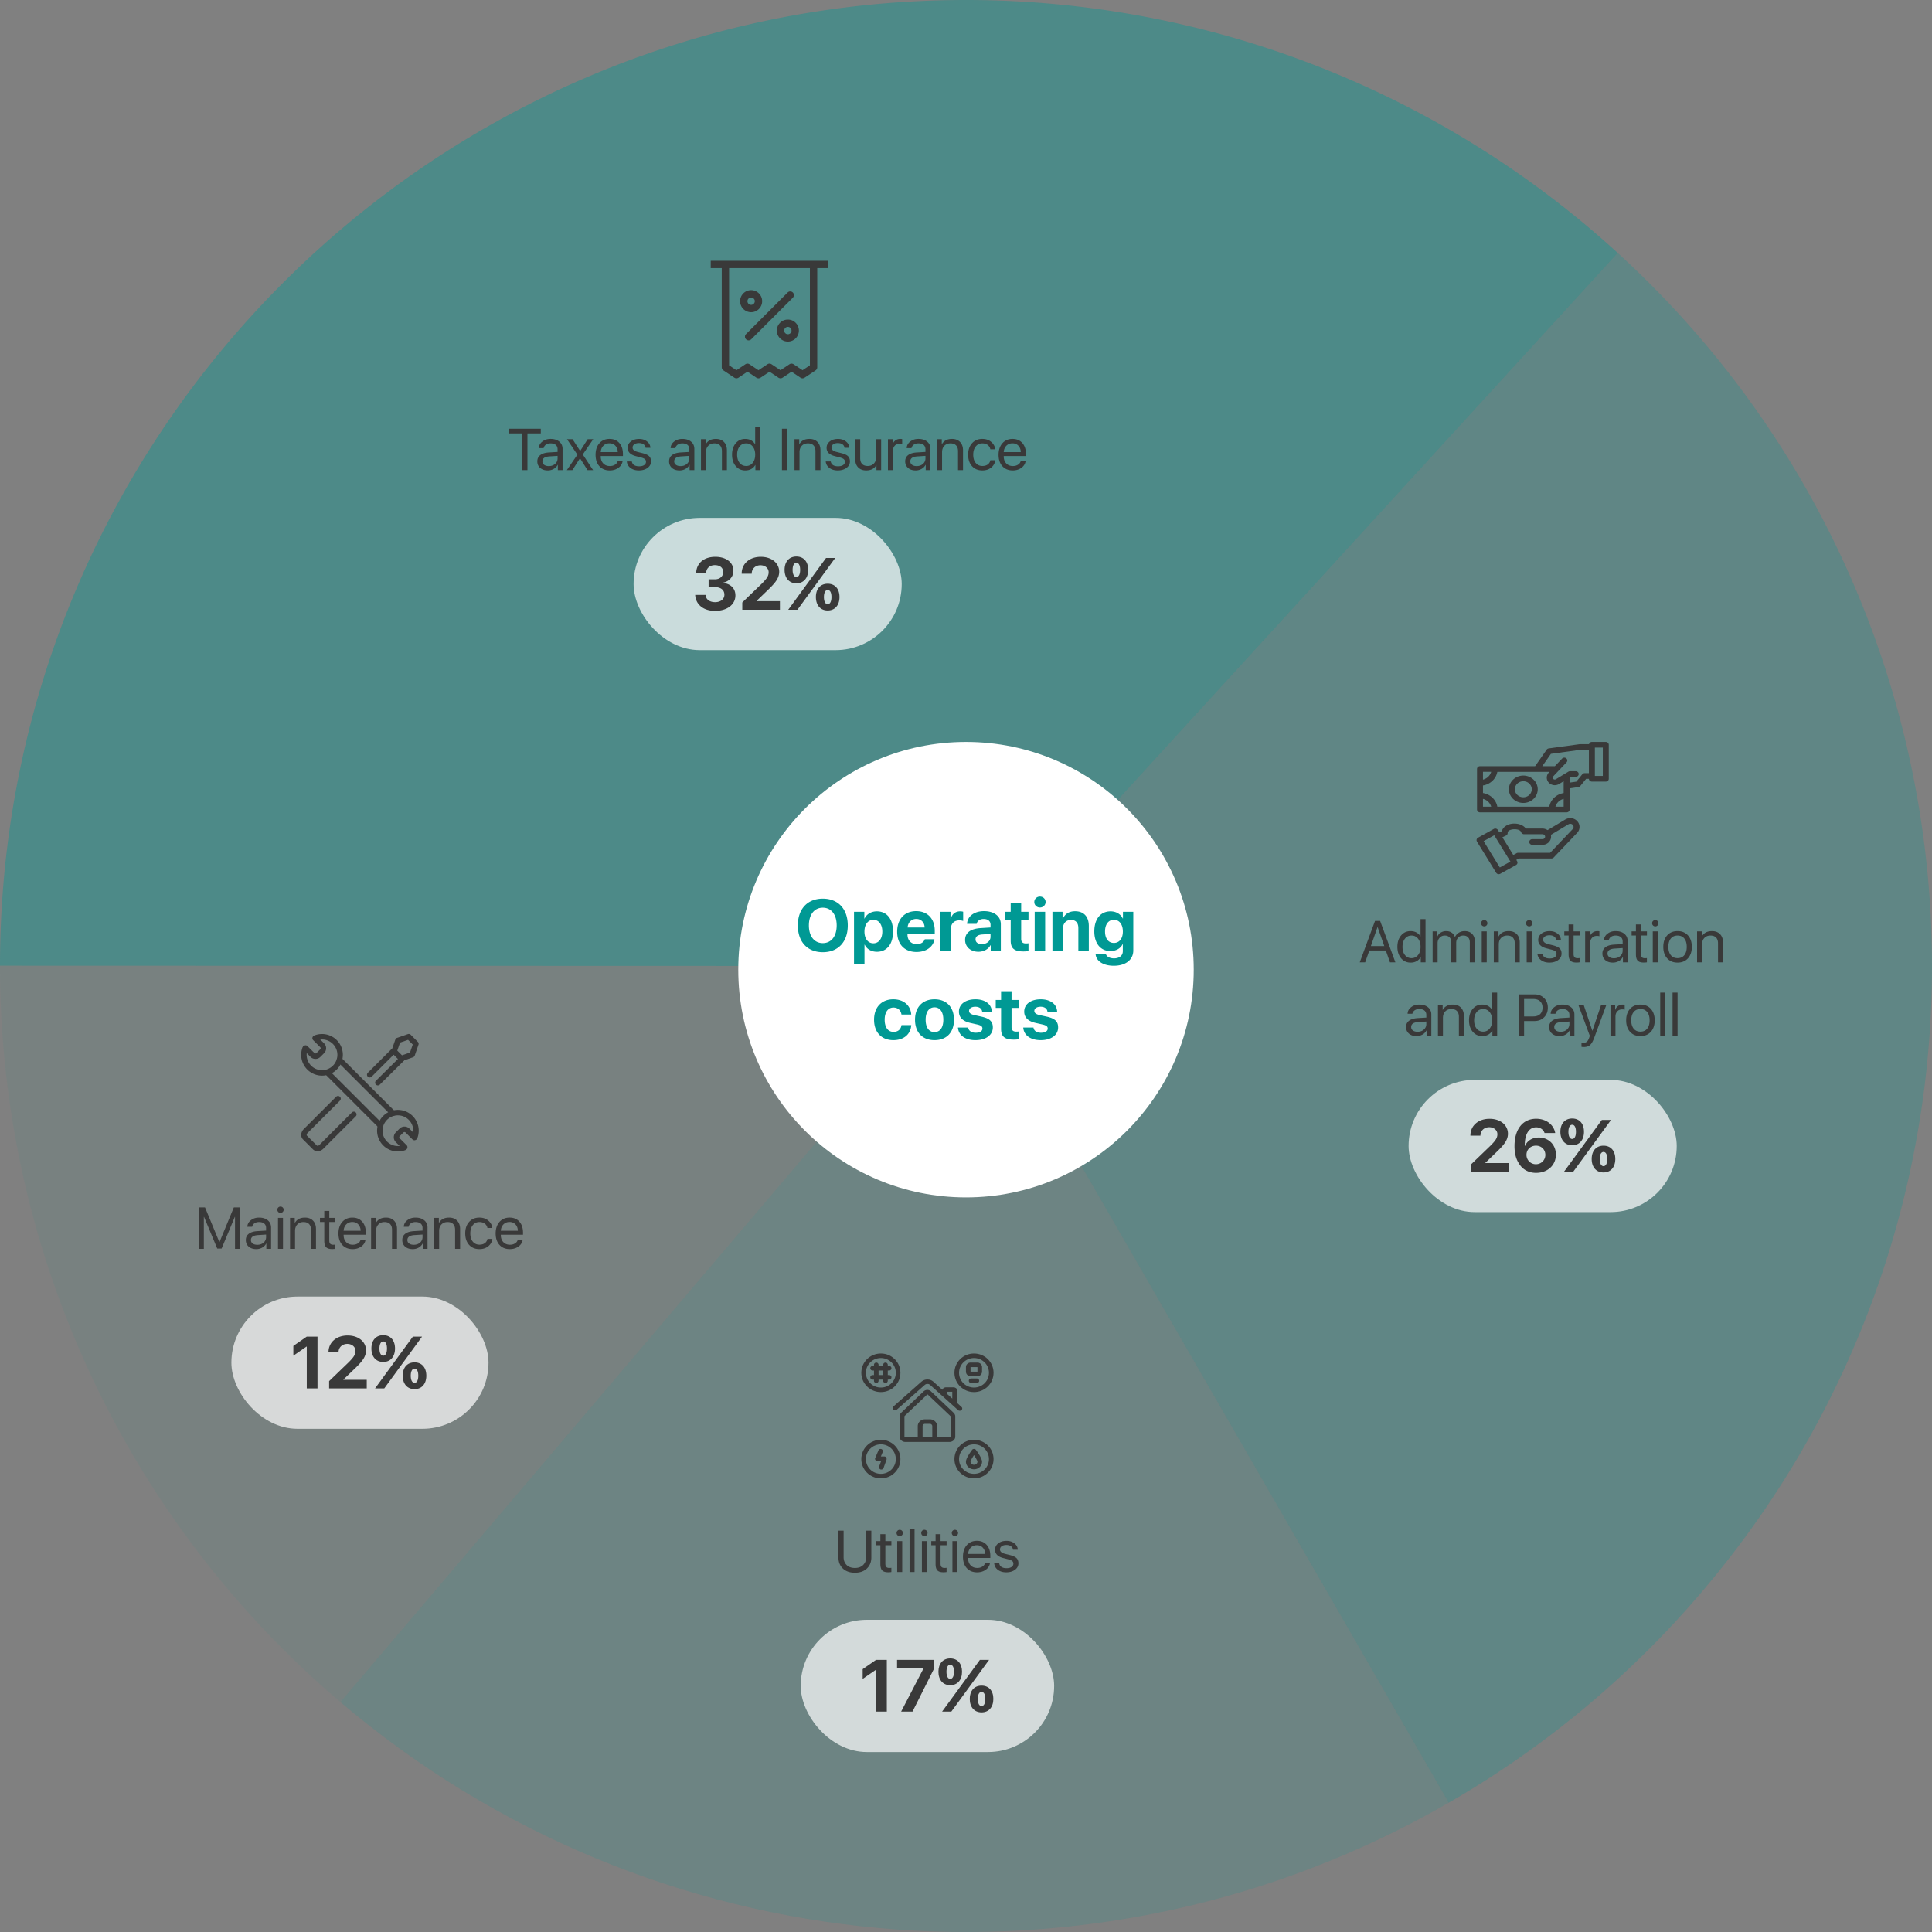 <svg xmlns="http://www.w3.org/2000/svg" width="526" height="526" fill="none"><rect width="100%" height="100%" fill="#808080" stroke="none"/><path fill="#009994" fill-opacity=".4" d="M262.999 262.999 0 262.921C.045 117.671 117.831-.043 263.081 0a262.995 262.995 0 0 1 177.366 68.881L262.999 263Z"/><path fill="#009994" fill-opacity=".25" d="M262.999 262.998 440.447 68.88c107.207 98.001 114.669 264.355 16.667 371.563a263.017 263.017 0 0 1-62.687 50.358L262.999 262.998Z"/><path fill="#009994" fill-opacity=".15" d="m263 262.999 131.428 227.802c-96.271 55.544-217.065 44.574-301.753-27.405L263 262.999Z"/><path fill="#009994" fill-opacity=".06" d="M262.999 262.998 92.674 463.396A262.995 262.995 0 0 1 0 262.921l262.999.077Z"/><path fill="#393939" fill-rule="evenodd" d="M225.5 71v2h-3v27a1 1 0 0 1-.292.706l-.153.126-3 2a.998.998 0 0 1-.934.093l-.176-.093-2.445-1.63-2.445 1.63c-.224.149-.493.199-.747.149l-.187-.056-.176-.093-2.445-1.63-2.445 1.63c-.224.149-.493.199-.747.149l-.187-.056-.176-.093-2.445-1.63-2.445 1.63c-.224.149-.493.199-.747.149l-.187-.056-.176-.093-3-2a.998.998 0 0 1-.425-.635l-.02-.197V73h-3v-2h32Zm-5 2h-22v26.464l2 1.332 2.445-1.628c.224-.15.493-.2.747-.15l.187.057.176.093 2.445 1.628 2.445-1.628c.224-.15.493-.2.747-.15l.187.057.176.093 2.445 1.628 2.445-1.628c.224-.15.493-.2.747-.15l.187.057.176.093 2.445 1.628 2-1.334V73Zm-6 14a3 3 0 1 1 0 6 3 3 0 0 1 0-6Zm1.355-7.364a1 1 0 0 1 0 1.414l-11.314 11.314a1 1 0 1 1-1.414-1.414l11.314-11.314a1 1 0 0 1 1.414 0ZM214.5 89a1 1 0 1 0 0 2 1 1 0 0 0 0-2Zm-10-10a3 3 0 1 1 0 6 3 3 0 0 1 0-6Zm0 2a1 1 0 1 0 0 2 1 1 0 0 0 0-2Z" clip-rule="evenodd"/><path fill="#393939" d="M143.602 128h-1.407v-10.008h-3.633v-1.265h8.672v1.265h-3.632V128Zm5.82-1.102c.687 0 1.255-.197 1.703-.593a1.93 1.93 0 0 0 .68-1.508v-.68l-2.203.141c-1.282.078-1.922.528-1.922 1.351 0 .391.156.703.468.938.318.234.743.351 1.274.351Zm-.289 1.18c-.854 0-1.542-.226-2.063-.68-.521-.453-.781-1.052-.781-1.796 0-.724.271-1.292.813-1.704.541-.416 1.322-.656 2.343-.718l2.36-.141v-.703c0-.521-.167-.922-.5-1.203-.334-.281-.81-.422-1.43-.422-.49 0-.904.117-1.242.351-.334.235-.542.55-.625.946h-1.305c.021-.709.336-1.302.945-1.781.61-.485 1.357-.727 2.243-.727.994 0 1.789.247 2.382.742.594.49.891 1.149.891 1.977V128h-1.289v-1.461h-.031c-.24.469-.604.844-1.094 1.125a3.238 3.238 0 0 1-1.617.414Zm8.789-3.305h-.031L155.836 128h-1.516l2.883-4.211-2.836-4.211h1.516l2.055 3.18h.031l2.031-3.18h1.516l-2.852 4.156 2.813 4.266h-1.516l-2.039-3.227Zm8-4.078c-.662 0-1.211.219-1.649.657-.432.437-.671 1.013-.718 1.726h4.633c-.016-.713-.232-1.289-.649-1.726-.411-.438-.95-.657-1.617-.657Zm2.234 4.899h1.344c-.115.724-.5 1.32-1.156 1.789-.656.463-1.435.695-2.336.695-1.182 0-2.123-.383-2.82-1.148-.693-.766-1.04-1.802-1.04-3.11 0-1.307.347-2.354 1.04-3.14.692-.787 1.611-1.18 2.757-1.18 1.125 0 2.016.372 2.672 1.117.656.74.985 1.745.985 3.016v.531h-6.047v.078c0 .802.226 1.443.679 1.922.454.479 1.055.719 1.805.719.526 0 .979-.115 1.359-.344.386-.234.638-.549.758-.945Zm2.735-3.664c0-.709.289-1.289.867-1.742.583-.454 1.333-.68 2.25-.68.854 0 1.57.229 2.148.687.584.453.888 1.026.914 1.719h-1.304a1.262 1.262 0 0 0-.547-.937c-.323-.23-.742-.344-1.258-.344-.521 0-.94.112-1.258.336-.318.224-.476.521-.476.89 0 .563.474.961 1.421 1.196l1.282.32c.849.214 1.445.49 1.789.828.349.333.523.807.523 1.422 0 .719-.312 1.307-.937 1.766-.62.458-1.417.687-2.391.687-.906 0-1.659-.224-2.258-.672-.599-.453-.932-1.044-1-1.773h1.367c.068.427.271.755.61.984.344.224.802.336 1.375.336s1.026-.109 1.359-.328c.339-.224.508-.526.508-.906 0-.297-.099-.531-.297-.703-.198-.177-.536-.328-1.016-.454l-1.476-.382c-1.464-.381-2.195-1.131-2.195-2.25Zm14.406 4.968c.687 0 1.255-.197 1.703-.593a1.93 1.93 0 0 0 .68-1.508v-.68l-2.203.141c-1.282.078-1.922.528-1.922 1.351 0 .391.156.703.468.938.318.234.743.351 1.274.351Zm-.289 1.18c-.854 0-1.542-.226-2.063-.68-.521-.453-.781-1.052-.781-1.796 0-.724.271-1.292.813-1.704.541-.416 1.322-.656 2.343-.718l2.36-.141v-.703c0-.521-.167-.922-.5-1.203-.334-.281-.81-.422-1.43-.422-.49 0-.904.117-1.242.351-.334.235-.542.55-.625.946h-1.305c.021-.709.336-1.302.945-1.781.61-.485 1.357-.727 2.243-.727.994 0 1.789.247 2.382.742.594.49.891 1.149.891 1.977V128h-1.289v-1.461h-.031c-.24.469-.604.844-1.094 1.125a3.238 3.238 0 0 1-1.617.414Zm5.836-.078v-8.422h1.281v1.367h.031c.537-.963 1.453-1.445 2.75-1.445.927 0 1.659.279 2.196.836.536.552.804 1.307.804 2.266V128h-1.359v-5.164c0-.688-.177-1.214-.531-1.578-.349-.365-.855-.547-1.516-.547-.693 0-1.25.219-1.672.656-.417.438-.625 1.018-.625 1.742V128h-1.359Zm12.07.078c-1.062 0-1.93-.393-2.602-1.18-.671-.791-1.007-1.828-1.007-3.109 0-1.276.333-2.31 1-3.101.666-.792 1.526-1.188 2.578-1.188.599 0 1.13.125 1.594.375.468.25.833.607 1.093 1.07h.032v-4.711h1.359V128h-1.297v-1.422h-.023a2.878 2.878 0 0 1-1.118 1.117c-.463.256-1 .383-1.609.383Zm.242-7.367c-.739 0-1.336.281-1.789.844-.448.562-.672 1.307-.672 2.234 0 .932.224 1.68.672 2.242.453.558 1.05.836 1.789.836.729 0 1.321-.284 1.774-.851.453-.568.679-1.31.679-2.227 0-.917-.226-1.659-.679-2.227-.453-.567-1.045-.851-1.774-.851ZM214.297 128h-1.406v-11.273h1.406V128Zm2.015 0v-8.422h1.282v1.367h.031c.536-.963 1.453-1.445 2.75-1.445.927 0 1.659.279 2.195.836.537.552.805 1.307.805 2.266V128h-1.359v-5.164c0-.688-.177-1.214-.532-1.578-.349-.365-.854-.547-1.515-.547-.693 0-1.25.219-1.672.656-.417.438-.625 1.018-.625 1.742V128h-1.36Zm8.735-6.07c0-.709.289-1.289.867-1.742.583-.454 1.333-.68 2.25-.68.854 0 1.57.229 2.148.687.584.453.889 1.026.915 1.719h-1.305a1.262 1.262 0 0 0-.547-.937c-.323-.23-.742-.344-1.258-.344-.521 0-.94.112-1.258.336-.317.224-.476.521-.476.89 0 .563.474.961 1.422 1.196l1.281.32c.849.214 1.445.49 1.789.828.349.333.523.807.523 1.422 0 .719-.312 1.307-.937 1.766-.62.458-1.417.687-2.391.687-.906 0-1.659-.224-2.258-.672-.598-.453-.932-1.044-1-1.773h1.368c.067.427.271.755.609.984.344.224.802.336 1.375.336s1.026-.109 1.359-.328c.339-.224.508-.526.508-.906 0-.297-.099-.531-.297-.703-.198-.177-.536-.328-1.015-.454l-1.477-.382c-1.463-.381-2.195-1.131-2.195-2.25Zm14.851-2.352V128h-1.281v-1.391h-.031c-.531.98-1.451 1.469-2.758 1.469-.922 0-1.651-.276-2.187-.828-.537-.557-.805-1.315-.805-2.273v-5.399h1.359v5.164c0 .688.175 1.214.524 1.578.354.365.862.547 1.523.547.693 0 1.248-.219 1.664-.656.422-.438.633-1.018.633-1.742v-4.891h1.359ZM241.75 128v-8.422h1.281v1.367h.031c.126-.442.373-.794.743-1.054.369-.261.802-.391 1.297-.391.213 0 .388.018.523.055v1.343c-.146-.062-.38-.093-.703-.093-.547 0-.987.182-1.32.547-.329.364-.493.843-.493 1.437V128h-1.359Zm7.828-1.102c.688 0 1.255-.197 1.703-.593a1.93 1.93 0 0 0 .68-1.508v-.68l-2.203.141c-1.281.078-1.922.528-1.922 1.351 0 .391.156.703.469.938.317.234.742.351 1.273.351Zm-.289 1.18c-.854 0-1.542-.226-2.062-.68-.521-.453-.782-1.052-.782-1.796 0-.724.271-1.292.813-1.704.541-.416 1.323-.656 2.344-.718l2.359-.141v-.703c0-.521-.167-.922-.5-1.203-.333-.281-.81-.422-1.43-.422-.489 0-.903.117-1.242.351-.333.235-.542.55-.625.946h-1.305c.021-.709.336-1.302.946-1.781.609-.485 1.356-.727 2.242-.727.995 0 1.789.247 2.383.742.593.49.89 1.149.89 1.977V128h-1.289v-1.461H252c-.24.469-.604.844-1.094 1.125a3.233 3.233 0 0 1-1.617.414Zm5.836-.078v-8.422h1.281v1.367h.032c.536-.963 1.453-1.445 2.75-1.445.927 0 1.658.279 2.195.836.536.552.805 1.307.805 2.266V128h-1.36v-5.164c0-.688-.177-1.214-.531-1.578-.349-.365-.854-.547-1.516-.547-.692 0-1.25.219-1.672.656-.416.438-.625 1.018-.625 1.742V128h-1.359Zm15.836-5.68h-1.336a1.855 1.855 0 0 0-.703-1.156c-.38-.302-.875-.453-1.484-.453-.74 0-1.336.281-1.79.844-.453.562-.679 1.307-.679 2.234 0 .948.226 1.698.679 2.25.459.552 1.06.828 1.805.828.589 0 1.07-.133 1.445-.398.381-.271.628-.659.743-1.164h1.336a2.987 2.987 0 0 1-1.141 2.007c-.641.511-1.438.766-2.391.766-1.166 0-2.101-.385-2.804-1.156-.703-.776-1.055-1.82-1.055-3.133 0-1.292.352-2.328 1.055-3.109.703-.787 1.632-1.18 2.789-1.18.994 0 1.81.276 2.445.828.635.547.997 1.211 1.086 1.992Zm4.68-1.625c-.662 0-1.211.219-1.649.657-.432.437-.672 1.013-.719 1.726h4.633c-.015-.713-.232-1.289-.648-1.726-.412-.438-.951-.657-1.617-.657Zm2.234 4.899h1.344c-.115.724-.5 1.32-1.157 1.789-.656.463-1.434.695-2.335.695-1.183 0-2.123-.383-2.821-1.148-.692-.766-1.039-1.802-1.039-3.11 0-1.307.347-2.354 1.039-3.14.693-.787 1.612-1.18 2.758-1.18 1.125 0 2.016.372 2.672 1.117.656.74.984 1.745.984 3.016v.531h-6.047v.078c0 .802.227 1.443.68 1.922.453.479 1.055.719 1.805.719.526 0 .979-.115 1.359-.344.386-.234.638-.549.758-.945Z"/><rect width="73" height="36" x="172.5" y="141" fill="#fff" fill-opacity=".7" rx="18"/><path fill="#393939" d="M192.924 159.848v-2.129h1.709c1.347 0 2.256-.801 2.256-1.963 0-1.143-.811-1.895-2.276-1.895-1.367 0-2.275.811-2.353 2.041h-2.715c.107-2.607 2.139-4.306 5.195-4.306 2.93 0 4.932 1.504 4.932 3.759 0 1.729-1.182 2.979-2.91 3.291v.059c2.099.176 3.457 1.445 3.457 3.399 0 2.529-2.295 4.208-5.547 4.208-3.184 0-5.264-1.748-5.401-4.345h2.823c.088 1.191 1.064 1.972 2.617 1.972 1.475 0 2.51-.83 2.51-2.021 0-1.289-.967-2.07-2.559-2.07h-1.738Zm9.004-3.702c0-2.666 2.129-4.55 5.205-4.55 2.969 0 5.01 1.718 5.01 4.072 0 1.758-1.172 3.076-2.725 4.619l-3.438 3.311v.058h6.358V166h-10.244v-1.982l5.312-5.118c1.426-1.425 1.865-2.138 1.865-3.115 0-1.055-.927-1.894-2.236-1.894-1.367 0-2.373.957-2.373 2.255v.049h-2.734v-.049Zm26.631 6.397c0 2.236-1.25 3.662-3.213 3.662s-3.213-1.426-3.213-3.662c0-2.227 1.24-3.623 3.213-3.623 1.982 0 3.213 1.396 3.213 3.623Zm-3.213 1.953c.644 0 1.025-.742 1.025-1.953s-.371-1.914-1.025-1.914c-.635 0-1.026.723-1.026 1.924 0 1.191.391 1.943 1.026 1.943Zm-5.313-9.355c0 2.236-1.25 3.662-3.213 3.662s-3.213-1.426-3.213-3.662c0-2.227 1.241-3.623 3.213-3.623 1.983 0 3.213 1.396 3.213 3.623Zm-3.213 1.953c.645 0 1.026-.742 1.026-1.953s-.371-1.914-1.026-1.914c-.634 0-1.025.722-1.025 1.923 0 1.192.391 1.944 1.025 1.944Zm.293 8.906h-2.509l10.292-14.092h2.5L217.113 166ZM86.22 283.26a4.18 4.18 0 0 1 4.412 6.876 4.182 4.182 0 0 1-6.873-4.428.744.744 0 1 0-1.393-.523 5.67 5.67 0 0 0 9.317 6.003 5.666 5.666 0 0 0 0-8.015 5.67 5.67 0 0 0-5.98-1.308.744.744 0 1 0 .517 1.395Z"/><path fill="#393939" d="m85.265 283.186 1.921 1.92a.404.404 0 0 1 0 .571l-1.014 1.014a.405.405 0 0 1-.571 0l-1.911-1.91a.745.745 0 0 0-1.052 1.052l1.91 1.91a1.893 1.893 0 0 0 2.676 0l1.014-1.014a1.892 1.892 0 0 0 0-2.675l-1.92-1.92a.743.743 0 1 0-1.053 1.052Zm24.524 28.566a4.18 4.18 0 0 1-4.412-6.876 4.184 4.184 0 0 1 6.872 4.429.745.745 0 0 0 1.393.523 5.672 5.672 0 0 0-9.317-6.004 5.667 5.667 0 0 0 0 8.016 5.672 5.672 0 0 0 5.98 1.308.744.744 0 1 0-.516-1.396Z"/><path fill="#393939" d="m110.743 311.826-1.921-1.92a.403.403 0 0 1 0-.571l1.014-1.014a.403.403 0 0 1 .571 0l1.911 1.91a.744.744 0 0 0 1.052-1.052l-1.911-1.91a1.89 1.89 0 0 0-2.675 0l-1.014 1.014a1.89 1.89 0 0 0 0 2.675l1.921 1.92a.745.745 0 0 0 1.052-1.052Zm-6.839-6.119-14.215-14.21a.743.743 0 1 0-1.052 1.052l14.215 14.21a.745.745 0 0 0 1.052-1.052Zm-12.015-16.668 14.546 14.541a.743.743 0 1 0 1.052-1.051l-14.545-14.542a.745.745 0 0 0-1.053 1.052Zm9.298 4.087 6.421-6.419a.745.745 0 0 0-1.053-1.052l-6.42 6.419a.743.743 0 1 0 1.052 1.052Zm7.789-5.445-6.632 6.566a.744.744 0 0 0 1.047 1.057l6.632-6.566a.744.744 0 0 0-1.047-1.057Z"/><path fill="#393939" d="M113.76 283.655a.752.752 0 0 1 .199.359.753.753 0 0 1-.022.41l-1.025 2.961a.749.749 0 0 1-.46.46l-2.962 1.024a.743.743 0 0 1-.77-.177l-1.937-1.937a.752.752 0 0 1-.199-.359.753.753 0 0 1 .022-.41l1.025-2.961a.749.749 0 0 1 .46-.46l2.962-1.024a.743.743 0 0 1 .769.177l1.938 1.937Zm-2.661-.556-2.18.754-.754 2.18 1.278 1.278 2.181-.754.754-2.18-1.279-1.278Zm-15.3 19.778-8.814 8.81c-.272.272-.599.307-.716.19l-2.709-2.707c-.117-.117-.081-.444.191-.717l8.795-8.792a.744.744 0 1 0-1.052-1.052l-8.795 8.792c-.81.81-.945 2.066-.191 2.82l2.709 2.708c.755.754 2.011.619 2.82-.19l8.813-8.81a.744.744 0 1 0-1.052-1.052ZM65.297 328.727V340h-1.313v-8.688h-.054l-3.594 8.61h-1.188l-3.593-8.61H55.5V340h-1.313v-11.273h1.633l3.89 9.406h.063l3.891-9.406h1.633Zm4.766 10.171c.687 0 1.255-.197 1.703-.593a1.93 1.93 0 0 0 .68-1.508v-.68l-2.204.141c-1.281.078-1.922.528-1.922 1.351 0 .391.157.703.47.938.317.234.741.351 1.272.351Zm-.29 1.18c-.854 0-1.541-.226-2.062-.68-.52-.453-.781-1.052-.781-1.796 0-.724.27-1.292.812-1.704.542-.416 1.323-.656 2.344-.718l2.36-.141v-.703c0-.521-.167-.922-.5-1.203-.334-.281-.81-.422-1.43-.422-.49 0-.904.117-1.243.351-.333.235-.541.55-.625.946h-1.304c.02-.709.336-1.302.945-1.781.61-.485 1.357-.727 2.242-.727.995 0 1.79.247 2.383.742.594.49.89 1.149.89 1.977V340h-1.288v-1.461h-.032c-.24.469-.604.844-1.093 1.125a3.236 3.236 0 0 1-1.618.414Zm5.915-.078v-8.422h1.359V340h-1.36Zm.68-9.781a.849.849 0 0 1-.61-.25.847.847 0 0 1-.25-.61.83.83 0 0 1 .25-.609.845.845 0 0 1 .61-.25c.239 0 .442.083.609.25a.83.83 0 0 1 .25.609.847.847 0 0 1-.25.61.832.832 0 0 1-.61.25Zm2.6 9.781v-8.422h1.282v1.367h.031c.537-.963 1.453-1.445 2.75-1.445.927 0 1.66.279 2.196.836.536.552.804 1.307.804 2.266V340h-1.36v-5.164c0-.688-.176-1.214-.53-1.578-.35-.365-.855-.547-1.516-.547-.693 0-1.25.219-1.672.656-.416.438-.625 1.018-.625 1.742V340h-1.36Zm9.321-10.32h1.36v1.898h1.64v1.125h-1.64v5.055c0 .385.083.669.25.851.171.183.437.274.796.274.235 0 .43-.013.586-.039v1.148c-.198.047-.49.07-.875.07-.76 0-1.304-.171-1.633-.515-.322-.349-.484-.927-.484-1.735v-5.109h-1.172v-1.125h1.172v-1.898Zm7.633 3.015c-.662 0-1.211.219-1.649.657-.432.437-.671 1.013-.718 1.726h4.632c-.015-.713-.231-1.289-.648-1.726-.411-.438-.95-.657-1.617-.657Zm2.234 4.899H99.5c-.115.724-.5 1.32-1.156 1.789-.656.463-1.435.695-2.336.695-1.182 0-2.123-.383-2.82-1.148-.693-.766-1.04-1.802-1.04-3.11 0-1.307.347-2.354 1.04-3.14.692-.787 1.611-1.18 2.757-1.18 1.125 0 2.016.372 2.672 1.117.656.74.985 1.745.985 3.016v.531h-6.047v.078c0 .802.226 1.443.68 1.922.453.479 1.054.719 1.804.719.526 0 .98-.115 1.36-.344.385-.234.638-.549.757-.945Zm2.875 2.406v-8.422h1.281v1.367h.032c.536-.963 1.453-1.445 2.75-1.445.927 0 1.659.279 2.195.836.537.552.805 1.307.805 2.266V340h-1.36v-5.164c0-.688-.177-1.214-.531-1.578-.349-.365-.854-.547-1.515-.547-.693 0-1.25.219-1.672.656-.417.438-.625 1.018-.625 1.742V340h-1.36Zm11.625-1.102c.688 0 1.255-.197 1.703-.593a1.93 1.93 0 0 0 .68-1.508v-.68l-2.203.141c-1.281.078-1.922.528-1.922 1.351 0 .391.156.703.469.938.318.234.742.351 1.273.351Zm-.289 1.18c-.854 0-1.541-.226-2.062-.68-.521-.453-.782-1.052-.782-1.796 0-.724.271-1.292.813-1.704.542-.416 1.323-.656 2.344-.718l2.359-.141v-.703c0-.521-.167-.922-.5-1.203-.333-.281-.81-.422-1.43-.422-.489 0-.903.117-1.242.351a1.5 1.5 0 0 0-.625.946h-1.304c.02-.709.335-1.302.945-1.781.609-.485 1.357-.727 2.242-.727.995 0 1.789.247 2.383.742.594.49.89 1.149.89 1.977V340h-1.289v-1.461h-.031a2.697 2.697 0 0 1-1.094 1.125 3.233 3.233 0 0 1-1.617.414Zm5.836-.078v-8.422h1.281v1.367h.032c.536-.963 1.453-1.445 2.75-1.445.927 0 1.658.279 2.195.836.536.552.805 1.307.805 2.266V340h-1.36v-5.164c0-.688-.177-1.214-.531-1.578-.349-.365-.854-.547-1.516-.547-.692 0-1.25.219-1.671.656-.417.438-.626 1.018-.626 1.742V340h-1.359Zm15.836-5.68h-1.336a1.851 1.851 0 0 0-.703-1.156c-.38-.302-.875-.453-1.484-.453-.74 0-1.336.281-1.789.844-.454.562-.68 1.307-.68 2.234 0 .948.226 1.698.68 2.25.458.552 1.059.828 1.804.828.589 0 1.071-.133 1.446-.398.38-.271.627-.659.742-1.164h1.336a2.987 2.987 0 0 1-1.141 2.007c-.641.511-1.437.766-2.391.766-1.166 0-2.101-.385-2.804-1.156-.703-.776-1.055-1.82-1.055-3.133 0-1.292.352-2.328 1.055-3.109.703-.787 1.633-1.18 2.789-1.18.995 0 1.81.276 2.445.828.636.547.998 1.211 1.086 1.992Zm4.68-1.625c-.662 0-1.211.219-1.649.657-.432.437-.672 1.013-.718 1.726h4.632c-.015-.713-.231-1.289-.648-1.726-.412-.438-.951-.657-1.617-.657Zm2.234 4.899h1.344c-.115.724-.5 1.32-1.156 1.789-.657.463-1.435.695-2.336.695-1.183 0-2.123-.383-2.821-1.148-.692-.766-1.039-1.802-1.039-3.11 0-1.307.347-2.354 1.039-3.14.693-.787 1.612-1.18 2.758-1.18 1.125 0 2.016.372 2.672 1.117.656.74.984 1.745.984 3.016v.531h-6.046v.078c0 .802.226 1.443.679 1.922.453.479 1.055.719 1.805.719.526 0 .979-.115 1.359-.344.386-.234.638-.549.758-.945Z"/><rect width="70" height="36" x="63" y="353" fill="#fff" fill-opacity=".7" rx="18"/><path fill="#393939" d="M83.522 378v-11.387h-.06l-3.593 2.481v-2.656l3.643-2.53h2.93V378h-2.92Zm5.917-9.854c0-2.666 2.13-4.55 5.206-4.55 2.968 0 5.01 1.718 5.01 4.072 0 1.758-1.173 3.076-2.725 4.619l-3.438 3.311v.058h6.358V378H89.606v-1.982l5.312-5.118c1.426-1.425 1.865-2.138 1.865-3.115 0-1.055-.927-1.894-2.236-1.894-1.367 0-2.373.957-2.373 2.255v.049h-2.735v-.049Zm26.631 6.397c0 2.236-1.25 3.662-3.213 3.662-1.962 0-3.212-1.426-3.212-3.662 0-2.227 1.24-3.623 3.212-3.623 1.983 0 3.213 1.396 3.213 3.623Zm-3.213 1.953c.645 0 1.026-.742 1.026-1.953s-.371-1.914-1.026-1.914c-.634 0-1.025.723-1.025 1.924 0 1.191.391 1.943 1.025 1.943Zm-5.312-9.355c0 2.236-1.25 3.662-3.213 3.662s-3.213-1.426-3.213-3.662c0-2.227 1.24-3.623 3.213-3.623 1.982 0 3.213 1.396 3.213 3.623Zm-3.213 1.953c.645 0 1.025-.742 1.025-1.953s-.371-1.914-1.025-1.914c-.635 0-1.025.722-1.025 1.923 0 1.192.39 1.944 1.025 1.944Zm.293 8.906h-2.51l10.293-14.092h2.5L104.625 378ZM428.153 222.821a2.65 2.65 0 0 0-1.994.292l-4.834 2.899a2.388 2.388 0 0 0-1.366-.429h-4.542c-.557-.796-1.681-1.324-3.018-1.357-1.781-.039-3.231.854-3.502 2.079l-.684.325-.41-.665a.838.838 0 0 0-1.11-.276l-4.291 2.384a.75.75 0 0 0-.291 1.055l5.231 8.49a.806.806 0 0 0 .495.357.848.848 0 0 0 .615-.08l4.291-2.385a.75.75 0 0 0 .291-1.055l-.217-.351.708-.38h8.869c.23 0 .449-.093.602-.254l6.389-6.718a2.31 2.31 0 0 0 .351-2.746 2.522 2.522 0 0 0-1.583-1.185Zm-19.82 13.353-4.411-7.159 2.89-1.606 4.411 7.16-2.89 1.605Zm19.848-10.455-6.148 6.463h-8.721a.838.838 0 0 0-.4.1l-.915.491-2.963-4.81.895-.425c.405-.132.602-.563.534-.882.084-1.059 3.3-1.275 3.687-.076.09.28.427.545.776.545h5.033c.389 0 .706.301.706.671 0 .369-.317.67-.706.67h-2.792c-.449 0-.812.345-.812.771 0 .426.363.771.812.771h2.792c1.285 0 2.33-.992 2.33-2.212 0-.172-.026-.338-.065-.499l4.802-2.88c.445-.266 1.032-.121 1.28.319a.827.827 0 0 1-.125.983ZM437.188 202H433.4a.791.791 0 0 0-.775.598c-.094 0-2.443-.005-2.536.008l-8.439 1.157a.817.817 0 0 0-.561.337l-3.142 4.499h-15.009c-.449 0-.812.345-.812.771v11.031c0 .426.363.771.812.771h23.587c.449 0 .812-.345.812-.771v-5.769l2.39-.345a.823.823 0 0 0 .52-.291l1.59-1.955h.755c.01.418.366.755.808.755h3.788c.448 0 .812-.345.812-.771v-9.254c0-.426-.364-.771-.812-.771Zm-33.439 8.141h2.235c-.291 1.035-1.144 1.846-2.235 2.122v-2.122Zm0 9.489v-2.13c1.091.277 1.945 1.091 2.236 2.13h-2.236Zm21.965 0h-2.236c.29-1.039 1.145-1.853 2.236-2.13v2.13Zm0-3.72c-1.992.325-3.568 1.825-3.909 3.72h-14.147c-.342-1.895-1.917-3.395-3.909-3.72v-2.058c1.992-.324 3.567-1.82 3.908-3.711h14.203l-.178.187a2.006 2.006 0 0 0-.548 1.608c.068.586.396 1.117.901 1.459a2.258 2.258 0 0 0 2.43.059l1.249-.755v3.211Zm6.875-5.41h-1.151a.827.827 0 0 0-.642.299l-1.635 2.01-1.824.263v-1.355l.347-.21h1.319c.449 0 .812-.345.812-.77 0-.426-.363-.771-.812-.771h-1.556a.841.841 0 0 0-.436.12l-3.418 2.068a.576.576 0 0 1-.616-.015.507.507 0 0 1-.09-.778l3.608-3.799a.744.744 0 0 0-.059-1.089.842.842 0 0 0-1.146.057l-1.966 2.069h-3.43l2.347-3.36 8.021-1.099h2.327v6.36Zm3.787.754h-2.164v-7.712h2.164v7.712Z"/><path fill="#393939" d="M414.732 211.157c-2.163 0-3.923 1.672-3.923 3.726 0 2.055 1.76 3.726 3.923 3.726 2.164 0 3.923-1.671 3.923-3.726 0-2.054-1.759-3.726-3.923-3.726Zm0 5.91c-1.268 0-2.3-.98-2.3-2.184 0-1.204 1.032-2.184 2.3-2.184 1.269 0 2.3.98 2.3 2.184 0 1.204-1.031 2.184-2.3 2.184ZM378.43 262l-1.133-3.227h-4.485L371.68 262h-1.477l4.156-11.273h1.391L379.906 262h-1.476Zm-3.399-9.562-1.804 5.14h3.656l-1.805-5.14h-.047Zm9.031 9.64c-1.062 0-1.929-.393-2.601-1.18-.672-.791-1.008-1.828-1.008-3.109 0-1.276.333-2.31 1-3.101.667-.792 1.526-1.188 2.578-1.188.599 0 1.13.125 1.594.375.469.25.833.607 1.094 1.07h.031v-4.711h1.359V262h-1.297v-1.422h-.023a2.876 2.876 0 0 1-1.117 1.117c-.464.256-1 .383-1.61.383Zm.243-7.367c-.74 0-1.336.281-1.789.844-.448.562-.672 1.307-.672 2.234 0 .932.224 1.68.672 2.242.453.558 1.049.836 1.789.836.729 0 1.32-.284 1.773-.851.453-.568.68-1.31.68-2.227 0-.917-.227-1.659-.68-2.227-.453-.567-1.044-.851-1.773-.851Zm5.734 7.289v-8.422h1.281v1.367h.032c.197-.448.507-.799.929-1.054a2.744 2.744 0 0 1 1.461-.391c.568 0 1.057.138 1.469.414.411.276.708.669.891 1.18h.031c.239-.5.594-.891 1.062-1.172a3.027 3.027 0 0 1 1.586-.422c.834 0 1.498.25 1.992.75.5.5.75 1.167.75 2V262h-1.359v-5.438c0-.583-.156-1.036-.469-1.359-.307-.328-.742-.492-1.304-.492-.563 0-1.026.187-1.391.562-.359.375-.539.852-.539 1.43V262h-1.359v-5.602c0-.51-.162-.919-.485-1.226-.318-.307-.739-.461-1.265-.461-.563 0-1.029.198-1.399.594-.37.39-.555.88-.555 1.468V262h-1.359Zm13.375 0v-8.422h1.359V262h-1.359Zm.68-9.781a.85.85 0 0 1-.61-.25.85.85 0 0 1-.25-.61c0-.239.084-.442.25-.609a.845.845 0 0 1 .61-.25c.239 0 .442.083.609.25.167.167.25.37.25.609a.845.845 0 0 1-.25.61.832.832 0 0 1-.609.25Zm2.601 9.781v-8.422h1.282v1.367h.031c.536-.963 1.453-1.445 2.75-1.445.927 0 1.659.279 2.195.836.537.552.805 1.307.805 2.266V262h-1.36v-5.164c0-.688-.177-1.214-.531-1.578-.349-.365-.854-.547-1.515-.547-.693 0-1.25.219-1.672.656-.417.438-.625 1.018-.625 1.742V262h-1.36Zm8.953 0v-8.422h1.36V262h-1.36Zm.68-9.781a.849.849 0 0 1-.609-.25.845.845 0 0 1-.25-.61c0-.239.083-.442.25-.609a.845.845 0 0 1 .609-.25.83.83 0 0 1 .61.25c.166.167.25.37.25.609a.85.85 0 0 1-.25.61.833.833 0 0 1-.61.25Zm2.461 3.711c0-.709.289-1.289.867-1.742.584-.454 1.334-.68 2.25-.68.854 0 1.571.229 2.149.687.583.453.888 1.026.914 1.719h-1.305a1.262 1.262 0 0 0-.547-.937c-.323-.23-.742-.344-1.258-.344-.52 0-.94.112-1.257.336-.318.224-.477.521-.477.89 0 .563.474.961 1.422 1.196l1.281.32c.849.214 1.445.49 1.789.828.349.333.524.807.524 1.422 0 .719-.313 1.307-.938 1.766-.62.458-1.417.687-2.391.687-.906 0-1.658-.224-2.257-.672-.599-.453-.933-1.044-1-1.773h1.367c.068.427.271.755.609.984.344.224.802.336 1.375.336s1.026-.109 1.36-.328c.338-.224.507-.526.507-.906 0-.297-.099-.531-.296-.703-.198-.177-.537-.328-1.016-.454l-1.477-.382c-1.463-.381-2.195-1.131-2.195-2.25Zm8.273-4.25h1.36v1.898h1.64v1.125h-1.64v5.055c0 .385.083.669.25.851.172.183.437.274.797.274.234 0 .429-.013.586-.039v1.148c-.198.047-.49.07-.875.07-.761 0-1.305-.171-1.633-.515-.323-.349-.485-.927-.485-1.735v-5.109h-1.171v-1.125h1.171v-1.898ZM431.57 262v-8.422h1.282v1.367h.031c.125-.442.372-.794.742-1.054.37-.261.802-.391 1.297-.391.213 0 .388.018.523.055v1.343c-.146-.062-.38-.093-.703-.093-.547 0-.987.182-1.32.547-.328.364-.492.843-.492 1.437V262h-1.36Zm7.828-1.102c.688 0 1.256-.197 1.704-.593a1.93 1.93 0 0 0 .679-1.508v-.68l-2.203.141c-1.281.078-1.922.528-1.922 1.351 0 .391.156.703.469.938.318.234.742.351 1.273.351Zm-.289 1.18c-.854 0-1.541-.226-2.062-.68-.521-.453-.781-1.052-.781-1.796 0-.724.27-1.292.812-1.704.542-.416 1.323-.656 2.344-.718l2.359-.141v-.703c0-.521-.166-.922-.5-1.203-.333-.281-.81-.422-1.429-.422-.49 0-.904.117-1.243.351a1.5 1.5 0 0 0-.625.946h-1.304c.021-.709.336-1.302.945-1.781.609-.485 1.357-.727 2.242-.727.995 0 1.789.247 2.383.742.594.49.891 1.149.891 1.977V262h-1.289v-1.461h-.032a2.7 2.7 0 0 1-1.093 1.125 3.24 3.24 0 0 1-1.618.414Zm6.282-10.398h1.359v1.898h1.641v1.125h-1.641v5.055c0 .385.083.669.25.851.172.183.438.274.797.274.234 0 .43-.013.586-.039v1.148c-.198.047-.49.07-.875.07-.761 0-1.305-.171-1.633-.515-.323-.349-.484-.927-.484-1.735v-5.109h-1.172v-1.125h1.172v-1.898Zm4.586 10.32v-8.422h1.359V262h-1.359Zm.679-9.781a.849.849 0 0 1-.609-.25.845.845 0 0 1-.25-.61c0-.239.083-.442.25-.609a.845.845 0 0 1 .609-.25.83.83 0 0 1 .61.25c.166.167.25.37.25.609a.85.85 0 0 1-.25.61.833.833 0 0 1-.61.25Zm8.899 8.695c-.703.776-1.646 1.164-2.828 1.164-1.183 0-2.125-.388-2.829-1.164-.703-.776-1.054-1.818-1.054-3.125s.351-2.349 1.054-3.125c.704-.776 1.646-1.164 2.829-1.164 1.182 0 2.125.388 2.828 1.164.703.776 1.054 1.818 1.054 3.125s-.351 2.349-1.054 3.125Zm-2.828-.047c.786 0 1.398-.271 1.835-.812.443-.547.665-1.302.665-2.266 0-.969-.222-1.724-.665-2.266-.437-.541-1.049-.812-1.835-.812-.787 0-1.401.273-1.844.82-.438.542-.656 1.295-.656 2.258 0 .964.221 1.719.664 2.266.442.541 1.054.812 1.836.812Zm5.312 1.133v-8.422h1.281v1.367h.032c.536-.963 1.453-1.445 2.75-1.445.927 0 1.658.279 2.195.836.536.552.805 1.307.805 2.266V262h-1.36v-5.164c0-.688-.177-1.214-.531-1.578-.349-.365-.854-.547-1.516-.547-.692 0-1.25.219-1.672.656-.416.438-.625 1.018-.625 1.742V262h-1.359Zm-76.094 18.898c.688 0 1.256-.197 1.703-.593.454-.401.68-.904.68-1.508v-.68l-2.203.141c-1.281.078-1.922.528-1.922 1.351 0 .391.156.703.469.938.318.234.742.351 1.273.351Zm-.289 1.18c-.854 0-1.541-.226-2.062-.68-.521-.453-.782-1.052-.782-1.796 0-.724.271-1.292.813-1.704.542-.416 1.323-.656 2.344-.718l2.359-.141v-.703c0-.521-.167-.922-.5-1.203-.333-.281-.81-.422-1.43-.422-.489 0-.903.117-1.242.351a1.5 1.5 0 0 0-.625.946h-1.304c.02-.709.335-1.302.945-1.781.609-.485 1.357-.727 2.242-.727.995 0 1.789.247 2.383.742.594.49.891 1.149.891 1.977V282h-1.29v-1.461h-.031a2.697 2.697 0 0 1-1.094 1.125 3.233 3.233 0 0 1-1.617.414Zm5.836-.078v-8.422h1.281v1.367h.032c.536-.963 1.453-1.445 2.75-1.445.927 0 1.659.279 2.195.836.536.552.805 1.307.805 2.266V282h-1.36v-5.164c0-.688-.177-1.214-.531-1.578-.349-.365-.854-.547-1.516-.547-.692 0-1.25.219-1.671.656-.417.438-.625 1.018-.625 1.742V282h-1.36Zm12.07.078c-1.062 0-1.929-.393-2.601-1.18-.672-.791-1.008-1.828-1.008-3.109 0-1.276.333-2.31 1-3.101.667-.792 1.526-1.188 2.578-1.188.599 0 1.13.125 1.594.375.469.25.833.607 1.094 1.07h.031v-4.711h1.359V282h-1.297v-1.422h-.023a2.876 2.876 0 0 1-1.117 1.117c-.464.256-1 .383-1.61.383Zm.243-7.367c-.74 0-1.336.281-1.789.844-.448.562-.672 1.307-.672 2.234 0 .932.224 1.68.672 2.242.453.558 1.049.836 1.789.836.729 0 1.32-.284 1.773-.851.453-.568.68-1.31.68-2.227 0-.917-.227-1.659-.68-2.227-.453-.567-1.044-.851-1.773-.851Zm9.734-3.984h4.258c1.057 0 1.922.338 2.594 1.015.677.672 1.015 1.539 1.015 2.602 0 1.067-.338 1.94-1.015 2.617-.677.677-1.547 1.016-2.61 1.016h-2.836V282h-1.406v-11.273Zm1.406 1.25v4.75h2.485c.802 0 1.424-.209 1.867-.625.443-.422.664-1.008.664-1.758s-.221-1.331-.664-1.742c-.438-.417-1.06-.625-1.867-.625h-2.485Zm9.953 8.921c.688 0 1.256-.197 1.704-.593a1.93 1.93 0 0 0 .679-1.508v-.68l-2.203.141c-1.281.078-1.922.528-1.922 1.351 0 .391.156.703.469.938.318.234.742.351 1.273.351Zm-.289 1.18c-.854 0-1.541-.226-2.062-.68-.521-.453-.781-1.052-.781-1.796 0-.724.27-1.292.812-1.704.542-.416 1.323-.656 2.344-.718l2.359-.141v-.703c0-.521-.166-.922-.5-1.203-.333-.281-.81-.422-1.429-.422-.49 0-.904.117-1.243.351a1.5 1.5 0 0 0-.625.946h-1.304c.021-.709.336-1.302.945-1.781.609-.485 1.357-.727 2.242-.727.995 0 1.789.247 2.383.742.594.49.891 1.149.891 1.977V282h-1.289v-1.461h-.032a2.7 2.7 0 0 1-1.093 1.125 3.24 3.24 0 0 1-1.618.414Zm6.555 2.977c-.203 0-.401-.019-.594-.055v-1.148c.157.031.341.046.555.046.391 0 .703-.106.937-.32.235-.208.438-.565.61-1.07l.164-.5-3.117-8.43h1.445l2.359 7.039h.032l2.359-7.039h1.43l-3.297 8.938c-.359.974-.745 1.64-1.156 2-.407.359-.982.539-1.727.539Zm7.297-3.055v-8.422h1.281v1.367h.031c.125-.442.373-.794.743-1.054a2.188 2.188 0 0 1 1.296-.391c.214 0 .389.018.524.055v1.343c-.146-.062-.38-.093-.703-.093-.547 0-.987.182-1.321.547-.328.364-.492.843-.492 1.437V282h-1.359Zm10.984-1.086c-.703.776-1.646 1.164-2.828 1.164s-2.125-.388-2.828-1.164c-.703-.776-1.055-1.818-1.055-3.125s.352-2.349 1.055-3.125c.703-.776 1.646-1.164 2.828-1.164s2.125.388 2.828 1.164c.703.776 1.055 1.818 1.055 3.125s-.352 2.349-1.055 3.125Zm-2.828-.047c.787 0 1.399-.271 1.836-.812.443-.547.664-1.302.664-2.266 0-.969-.221-1.724-.664-2.266-.437-.541-1.049-.812-1.836-.812-.786 0-1.401.273-1.844.82-.437.542-.656 1.295-.656 2.258 0 .964.222 1.719.664 2.266.443.541 1.055.812 1.836.812Zm5.391 1.133v-11.766h1.359V282h-1.359Zm3.359 0v-11.766h1.36V282h-1.36Z"/><rect width="73" height="36" x="383.5" y="294" fill="#fff" fill-opacity=".7" rx="18"/><path fill="#393939" d="M400.33 309.146c0-2.666 2.129-4.55 5.205-4.55 2.969 0 5.01 1.718 5.01 4.072 0 1.758-1.172 3.076-2.725 4.619l-3.437 3.311v.058h6.357V319h-10.244v-1.982l5.313-5.118c1.425-1.425 1.865-2.138 1.865-3.115 0-1.055-.928-1.894-2.236-1.894-1.368 0-2.374.957-2.374 2.255v.049h-2.734v-.049Zm17.861 10.176c-2.021 0-3.691-.918-4.677-2.597-.782-1.192-1.182-2.784-1.182-4.659 0-4.668 2.266-7.48 5.908-7.48 2.686 0 4.785 1.592 5.176 3.896h-2.9c-.284-.937-1.192-1.562-2.295-1.562-1.963 0-3.155 1.885-3.086 5.068h.058c.567-1.377 1.953-2.295 3.75-2.295 2.676 0 4.659 1.973 4.659 4.649 0 2.9-2.256 4.98-5.411 4.98Zm-.029-2.353c1.436 0 2.568-1.123 2.568-2.539 0-1.455-1.084-2.52-2.558-2.52-1.465 0-2.578 1.065-2.578 2.49a2.54 2.54 0 0 0 2.568 2.569Zm21.611-1.426c0 2.236-1.25 3.662-3.212 3.662-1.963 0-3.213-1.426-3.213-3.662 0-2.227 1.24-3.623 3.213-3.623 1.982 0 3.212 1.396 3.212 3.623Zm-3.212 1.953c.644 0 1.025-.742 1.025-1.953s-.371-1.914-1.025-1.914c-.635 0-1.026.723-1.026 1.924 0 1.191.391 1.943 1.026 1.943Zm-5.313-9.355c0 2.236-1.25 3.662-3.213 3.662s-3.213-1.426-3.213-3.662c0-2.227 1.24-3.623 3.213-3.623 1.983 0 3.213 1.396 3.213 3.623Zm-3.213 1.953c.645 0 1.026-.742 1.026-1.953s-.372-1.914-1.026-1.914c-.635 0-1.025.722-1.025 1.923 0 1.192.39 1.944 1.025 1.944Zm.293 8.906h-2.51l10.293-14.092h2.5L428.328 319ZM253.424 378.771a1.463 1.463 0 0 0-1.945.031l-6.129 5.827c-.23.246-.428.647-.428.986v5.519c0 .801.725 1.449 1.582 1.449h11.994c.857 0 1.582-.648 1.582-1.449v-5.519c0-.339-.198-.771-.462-.986l-6.194-5.858Zm.395 12.578h-2.636v-3.083c0-.339.296-.616.659-.616h1.318c.362 0 .659.277.659.616v3.083Zm4.943-.215c0 .123-.132.215-.264.215h-3.361v-3.083c0-1.017-.89-1.849-1.977-1.849h-1.318c-1.088 0-1.977.832-1.977 1.849v3.083h-3.361c-.132 0-.264-.092-.264-.215v-5.488c0-.031.033-.123.066-.154l6.129-5.827s.033-.031.066-.031h.033l6.195 5.858c.033.031.066.092.066.123v5.519h-.033Z"/><path fill="#393939" d="M260.62 381.988v-3.4c0-.485-.473-.88-1.082-.88h-1.929c-.507 0-.913.273-1.049.668l-2.233-2.004c-.44-.425-.913-.789-1.827-.789-.913 0-1.387.364-1.861.789l-7.41 6.557c-.27.243-.27.608 0 .85a.708.708 0 0 0 .948 0l7.41-6.557c.372-.334.541-.425.913-.425s.541.091.914.425l7.409 6.679a.712.712 0 0 0 .948 0c.27-.243.27-.607 0-.85l-1.151-1.063Zm-1.353-1.214-1.353-1.214v-.638h1.353v1.852ZM264.676 394.71c-.407.526-1.691 2.318-1.691 3.246 0 1.143.971 2.071 2.192 2.071s2.192-.928 2.192-2.071c0-.928-1.284-2.72-1.691-3.246-.219-.309-.783-.309-1.002 0Zm.501 4.08c-.532 0-.939-.371-.939-.834 0-.248.407-.989.939-1.793.532.804.939 1.576.939 1.793 0 .463-.407.834-.939.834Z"/><path fill="#393939" d="M265.177 391.991c-2.943 0-5.323 2.349-5.323 5.255 0 2.905 2.38 5.254 5.323 5.254 2.944 0 5.323-2.349 5.323-5.254 0-2.906-2.379-5.255-5.323-5.255Zm0 9.273c-2.254 0-4.07-1.793-4.07-4.018 0-2.226 1.816-4.018 4.07-4.018 2.255 0 4.071 1.792 4.071 4.018 0 2.225-1.816 4.018-4.071 4.018ZM239.823 368.5c-2.943 0-5.323 2.349-5.323 5.254 0 2.906 2.38 5.255 5.323 5.255 2.943 0 5.323-2.349 5.323-5.255 0-2.905-2.38-5.254-5.323-5.254Zm0 9.273c-2.254 0-4.071-1.793-4.071-4.019 0-2.225 1.817-4.018 4.071-4.018 2.254 0 4.07 1.793 4.07 4.018 0 2.226-1.816 4.019-4.07 4.019ZM265.177 368.5c-2.943 0-5.323 2.349-5.323 5.254 0 2.906 2.38 5.255 5.323 5.255 2.944 0 5.323-2.349 5.323-5.255 0-2.905-2.379-5.254-5.323-5.254Zm0 9.273c-2.254 0-4.07-1.793-4.07-4.019 0-2.225 1.816-4.018 4.07-4.018 2.255 0 4.071 1.793 4.071 4.018 0 2.226-1.816 4.019-4.071 4.019ZM239.823 391.991c-2.943 0-5.323 2.349-5.323 5.255 0 2.905 2.38 5.254 5.323 5.254 2.943 0 5.323-2.349 5.323-5.254 0-2.906-2.38-5.255-5.323-5.255Zm0 9.273c-2.254 0-4.071-1.793-4.071-4.018 0-2.226 1.817-4.018 4.071-4.018 2.254 0 4.07 1.792 4.07 4.018 0 2.225-1.816 4.018-4.07 4.018Z"/><path fill="#393939" d="M240.764 396.534h-.94l.501-1.205a.625.625 0 0 0-.344-.804.638.638 0 0 0-.814.34l-.877 2.071c-.094.185-.063.402.063.587a.615.615 0 0 0 .532.278h1.002l-.532 1.453c-.126.309.062.68.375.804.063.031.126.031.219.031a.642.642 0 0 0 .595-.402l.814-2.256a.686.686 0 0 0-.062-.557c-.125-.247-.313-.34-.532-.34ZM242.078 373.135a.624.624 0 0 0 .627-.618.624.624 0 0 0-.627-.618h-.375v-.309a.624.624 0 0 0-.627-.618.624.624 0 0 0-.626.618v.309h-1.252v-.309a.624.624 0 0 0-.626-.618.624.624 0 0 0-.627.618v.309h-.375a.624.624 0 0 0-.627.618c0 .34.282.618.627.618h.375v1.237h-.375a.624.624 0 0 0-.627.618c0 .34.282.618.627.618h.375v.309c0 .34.282.618.627.618a.624.624 0 0 0 .626-.618v-.309h1.252v.309c0 .34.282.618.626.618a.624.624 0 0 0 .627-.618v-.309h.375a.624.624 0 0 0 .627-.618.624.624 0 0 0-.627-.618h-.375v-1.237h.375Zm-1.628 1.237h-1.252v-1.237h1.252v1.237ZM266.116 370.972h-1.878c-.689 0-1.253.556-1.253 1.236v1.236c0 .68.564 1.237 1.253 1.237h1.878a1.25 1.25 0 0 0 1.253-1.237v-1.236c0-.68-.564-1.236-1.253-1.236Zm-1.878 2.472v-1.236h1.878v1.236h-1.878ZM265.96 375.3h-1.565a.623.623 0 0 0-.626.618c0 .34.281.618.626.618h1.565a.624.624 0 0 0 .627-.618.624.624 0 0 0-.627-.618ZM229.68 416.727v7.226c0 .87.271 1.578.812 2.125.547.542 1.3.813 2.258.813s1.708-.271 2.25-.813c.547-.547.82-1.255.82-2.125v-7.226h1.407v7.32c0 1.224-.404 2.221-1.211 2.992-.802.766-1.891 1.149-3.266 1.149s-2.466-.383-3.273-1.149c-.803-.771-1.204-1.768-1.204-2.992v-7.32h1.407Zm10.008.953h1.359v1.898h1.641v1.125h-1.641v5.055c0 .385.083.669.25.851.172.183.437.274.797.274.234 0 .429-.013.586-.039v1.148c-.198.047-.49.07-.875.07-.761 0-1.305-.171-1.633-.515-.323-.349-.484-.927-.484-1.735v-5.109h-1.172v-1.125h1.172v-1.898Zm4.585 10.32v-8.422h1.36V428h-1.36Zm.68-9.781a.849.849 0 0 1-.609-.25.845.845 0 0 1-.25-.61c0-.239.083-.442.25-.609a.845.845 0 0 1 .609-.25c.24 0 .443.083.609.25.167.167.25.37.25.609a.845.845 0 0 1-.25.61.83.83 0 0 1-.609.25Zm2.68 9.781v-11.766h1.359V428h-1.359Zm3.359 0v-8.422h1.36V428h-1.36Zm.68-9.781a.851.851 0 0 1-.86-.86c0-.239.084-.442.25-.609a.847.847 0 0 1 .61-.25c.239 0 .443.083.609.25.167.167.25.37.25.609a.845.845 0 0 1-.25.61.83.83 0 0 1-.609.25Zm3.047-.539h1.359v1.898h1.641v1.125h-1.641v5.055c0 .385.083.669.25.851.172.183.438.274.797.274.234 0 .43-.013.586-.039v1.148c-.198.047-.49.07-.875.07-.76 0-1.305-.171-1.633-.515-.323-.349-.484-.927-.484-1.735v-5.109h-1.172v-1.125h1.172v-1.898Zm4.586 10.32v-8.422h1.359V428h-1.359Zm.679-9.781a.849.849 0 0 1-.609-.25.845.845 0 0 1-.25-.61c0-.239.083-.442.25-.609a.845.845 0 0 1 .609-.25.83.83 0 0 1 .61.25c.166.167.25.37.25.609a.85.85 0 0 1-.25.61.833.833 0 0 1-.61.25Zm5.961 2.476c-.661 0-1.211.219-1.648.657-.432.437-.672 1.013-.719 1.726h4.633c-.016-.713-.232-1.289-.649-1.726-.411-.438-.95-.657-1.617-.657Zm2.235 4.899h1.343c-.114.724-.5 1.32-1.156 1.789-.656.463-1.435.695-2.336.695-1.182 0-2.122-.383-2.82-1.148-.693-.766-1.039-1.802-1.039-3.11 0-1.307.346-2.354 1.039-3.14.693-.787 1.612-1.18 2.758-1.18 1.125 0 2.015.372 2.672 1.117.656.74.984 1.745.984 3.016v.531h-6.047v.078c0 .802.227 1.443.68 1.922.453.479 1.054.719 1.804.719.527 0 .98-.115 1.36-.344.385-.234.638-.549.758-.945Zm2.734-3.664c0-.709.289-1.289.867-1.742.584-.454 1.334-.68 2.25-.68.854 0 1.571.229 2.149.687.583.453.888 1.026.914 1.719h-1.305a1.262 1.262 0 0 0-.547-.937c-.323-.23-.742-.344-1.258-.344-.52 0-.94.112-1.257.336-.318.224-.477.521-.477.89 0 .563.474.961 1.422 1.196l1.281.32c.849.214 1.445.49 1.789.828.349.333.524.807.524 1.422 0 .719-.313 1.307-.938 1.766-.62.458-1.417.687-2.39.687-.907 0-1.659-.224-2.258-.672-.599-.453-.933-1.044-1-1.773h1.367c.068.427.271.755.609.984.344.224.802.336 1.375.336s1.026-.109 1.36-.328c.338-.224.507-.526.507-.906 0-.297-.099-.531-.296-.703-.198-.177-.537-.328-1.016-.454l-1.477-.382c-1.463-.381-2.195-1.131-2.195-2.25Z"/><rect width="69" height="36" x="218" y="441" fill="#fff" fill-opacity=".7" rx="18"/><path fill="#393939" d="M238.521 466v-11.387h-.058l-3.594 2.481v-2.656l3.643-2.53h2.929V466h-2.92Zm6.817 0 6.064-11.689v-.059h-7.168v-2.344h10.078v2.373L248.434 466h-3.096Zm25.107-3.457c0 2.236-1.25 3.662-3.213 3.662-1.962 0-3.212-1.426-3.212-3.662 0-2.227 1.24-3.623 3.212-3.623 1.983 0 3.213 1.396 3.213 3.623Zm-3.213 1.953c.645 0 1.026-.742 1.026-1.953s-.371-1.914-1.026-1.914c-.634 0-1.025.723-1.025 1.924 0 1.191.391 1.943 1.025 1.943Zm-5.312-9.355c0 2.236-1.25 3.662-3.213 3.662s-3.213-1.426-3.213-3.662c0-2.227 1.24-3.623 3.213-3.623 1.982 0 3.213 1.396 3.213 3.623Zm-3.213 1.953c.645 0 1.025-.742 1.025-1.953s-.371-1.914-1.025-1.914c-.635 0-1.025.722-1.025 1.923 0 1.192.39 1.944 1.025 1.944ZM259 466h-2.51l10.293-14.092h2.5L259 466Z"/><circle cx="263" cy="264" r="62" fill="#fff"/><path fill="#009994" d="M224.016 244.664c4.17 0 6.796 2.803 6.796 7.295 0 4.482-2.626 7.285-6.796 7.285-4.18 0-6.797-2.803-6.797-7.285 0-4.492 2.617-7.295 6.797-7.295Zm0 2.461c-2.305 0-3.789 1.875-3.789 4.834 0 2.949 1.474 4.814 3.789 4.814 2.304 0 3.779-1.865 3.779-4.814 0-2.959-1.475-4.834-3.779-4.834Zm14.707.996c2.724 0 4.414 2.08 4.414 5.498s-1.68 5.508-4.375 5.508c-1.553 0-2.754-.713-3.34-1.934h-.059v5.323h-2.851v-14.268h2.812v1.836h.059c.566-1.211 1.826-1.963 3.34-1.963Zm-.948 8.701c1.475 0 2.442-1.25 2.442-3.203 0-1.933-.967-3.193-2.442-3.193-1.455 0-2.421 1.279-2.421 3.203 0 1.933.966 3.193 2.421 3.193Zm11.68-6.631c-1.299 0-2.256.948-2.353 2.325h4.638c-.049-1.407-.967-2.325-2.285-2.325Zm2.324 5.528h2.627c-.312 2.08-2.256 3.467-4.873 3.467-3.271 0-5.273-2.1-5.273-5.518 0-3.418 2.011-5.606 5.166-5.606 3.095 0 5.068 2.071 5.068 5.342v.879h-7.422v.176c0 1.553 1.006 2.598 2.51 2.598 1.074 0 1.924-.508 2.197-1.338Zm4.248 3.281v-10.752h2.754v1.924h.059c.361-1.328 1.289-2.051 2.558-2.051.332 0 .625.039.831.108v2.519c-.245-.098-.635-.166-1.055-.166-1.445 0-2.295.898-2.295 2.402V259h-2.852Zm11.28-1.953c1.318 0 2.373-.82 2.373-1.992v-.791l-2.256.156c-1.192.078-1.826.547-1.826 1.338s.673 1.289 1.709 1.289Zm-.928 2.08c-2.07 0-3.623-1.299-3.623-3.223 0-1.953 1.494-3.056 4.238-3.222l2.686-.166v-.713c0-1.035-.713-1.602-1.885-1.602-1.035 0-1.758.547-1.895 1.328h-2.607c.078-2.05 1.934-3.467 4.619-3.467 2.764 0 4.57 1.417 4.57 3.565V259h-2.753v-1.66h-.059c-.586 1.123-1.914 1.787-3.291 1.787Zm8.789-13.272h2.852v2.393h1.992v2.158h-1.992v5.225c0 .83.41 1.23 1.279 1.23.254 0 .537-.019.713-.049v2.11a7.627 7.627 0 0 1-1.377.117c-2.49 0-3.467-.84-3.467-2.939v-5.694h-1.455v-2.158h1.455v-2.393ZM281.701 259v-10.752h2.852V259h-2.852Zm1.426-11.924c-.84 0-1.533-.644-1.533-1.494s.693-1.484 1.533-1.484c.85 0 1.543.634 1.543 1.484s-.693 1.494-1.543 1.494ZM286.535 259v-10.752h2.754v1.924h.059c.615-1.358 1.709-2.08 3.359-2.08 2.383 0 3.731 1.504 3.731 4.013V259h-2.852v-6.299c0-1.426-.664-2.236-2.012-2.236-1.367 0-2.187.976-2.187 2.402V259h-2.852Zm16.729-2.275c1.484 0 2.441-1.192 2.441-3.116 0-1.933-.957-3.183-2.441-3.183-1.475 0-2.412 1.23-2.412 3.174 0 1.953.927 3.125 2.412 3.125Zm-.03 6.211c-2.822 0-4.804-1.241-4.951-3.174h2.813c.185.713 1.084 1.162 2.207 1.162 1.445 0 2.392-.742 2.392-1.953v-1.924h-.058c-.518 1.152-1.778 1.885-3.33 1.885-2.618 0-4.375-2.032-4.375-5.342 0-3.369 1.699-5.469 4.423-5.469 1.543 0 2.764.772 3.331 1.963h.048v-1.836h2.813v10.508c0 2.558-2.08 4.18-5.313 4.18Zm-55.146 13.277h-2.656c-.157-1.113-.938-1.904-2.178-1.904-1.465 0-2.393 1.25-2.393 3.31 0 2.1.928 3.311 2.403 3.311 1.201 0 1.992-.655 2.177-1.836h2.657c-.166 2.5-2.041 4.092-4.864 4.092-3.213 0-5.263-2.11-5.263-5.567 0-3.408 2.05-5.557 5.244-5.557 2.89 0 4.736 1.758 4.873 4.151Zm6.338 6.973c-3.262 0-5.303-2.09-5.303-5.567 0-3.437 2.07-5.557 5.303-5.557 3.242 0 5.303 2.11 5.303 5.557 0 3.486-2.041 5.567-5.303 5.567Zm0-2.198c1.504 0 2.402-1.23 2.402-3.369 0-2.119-.908-3.369-2.402-3.369-1.504 0-2.412 1.26-2.412 3.369 0 2.139.908 3.369 2.412 3.369Zm6.65-5.576c0-2.021 1.778-3.35 4.502-3.35 2.656 0 4.424 1.358 4.463 3.409h-2.637c-.058-.85-.771-1.387-1.865-1.387-1.025 0-1.709.459-1.709 1.152 0 .537.469.899 1.436 1.123l2.021.44c2.158.488 3.018 1.318 3.018 2.92 0 2.09-1.924 3.467-4.737 3.467-2.832 0-4.609-1.368-4.756-3.438h2.784c.136.908.869 1.416 2.05 1.416 1.133 0 1.827-.439 1.827-1.143 0-.556-.371-.849-1.348-1.083l-1.982-.45c-2.022-.459-3.067-1.504-3.067-3.076Zm11.475-5.557h2.851v2.393h1.993v2.158h-1.993v5.225c0 .83.41 1.23 1.28 1.23.254 0 .537-.019.713-.049v2.11a7.627 7.627 0 0 1-1.377.117c-2.491 0-3.467-.84-3.467-2.939v-5.694h-1.455v-2.158h1.455v-2.393Zm6.299 5.557c0-2.021 1.777-3.35 4.502-3.35 2.656 0 4.423 1.358 4.462 3.409h-2.636c-.059-.85-.772-1.387-1.866-1.387-1.025 0-1.708.459-1.708 1.152 0 .537.468.899 1.435 1.123l2.022.44c2.158.488 3.017 1.318 3.017 2.92 0 2.09-1.924 3.467-4.736 3.467-2.832 0-4.61-1.368-4.756-3.438h2.783c.137.908.869 1.416 2.051 1.416 1.133 0 1.826-.439 1.826-1.143 0-.556-.371-.849-1.348-1.083l-1.982-.45c-2.021-.459-3.066-1.504-3.066-3.076Z"/></svg>